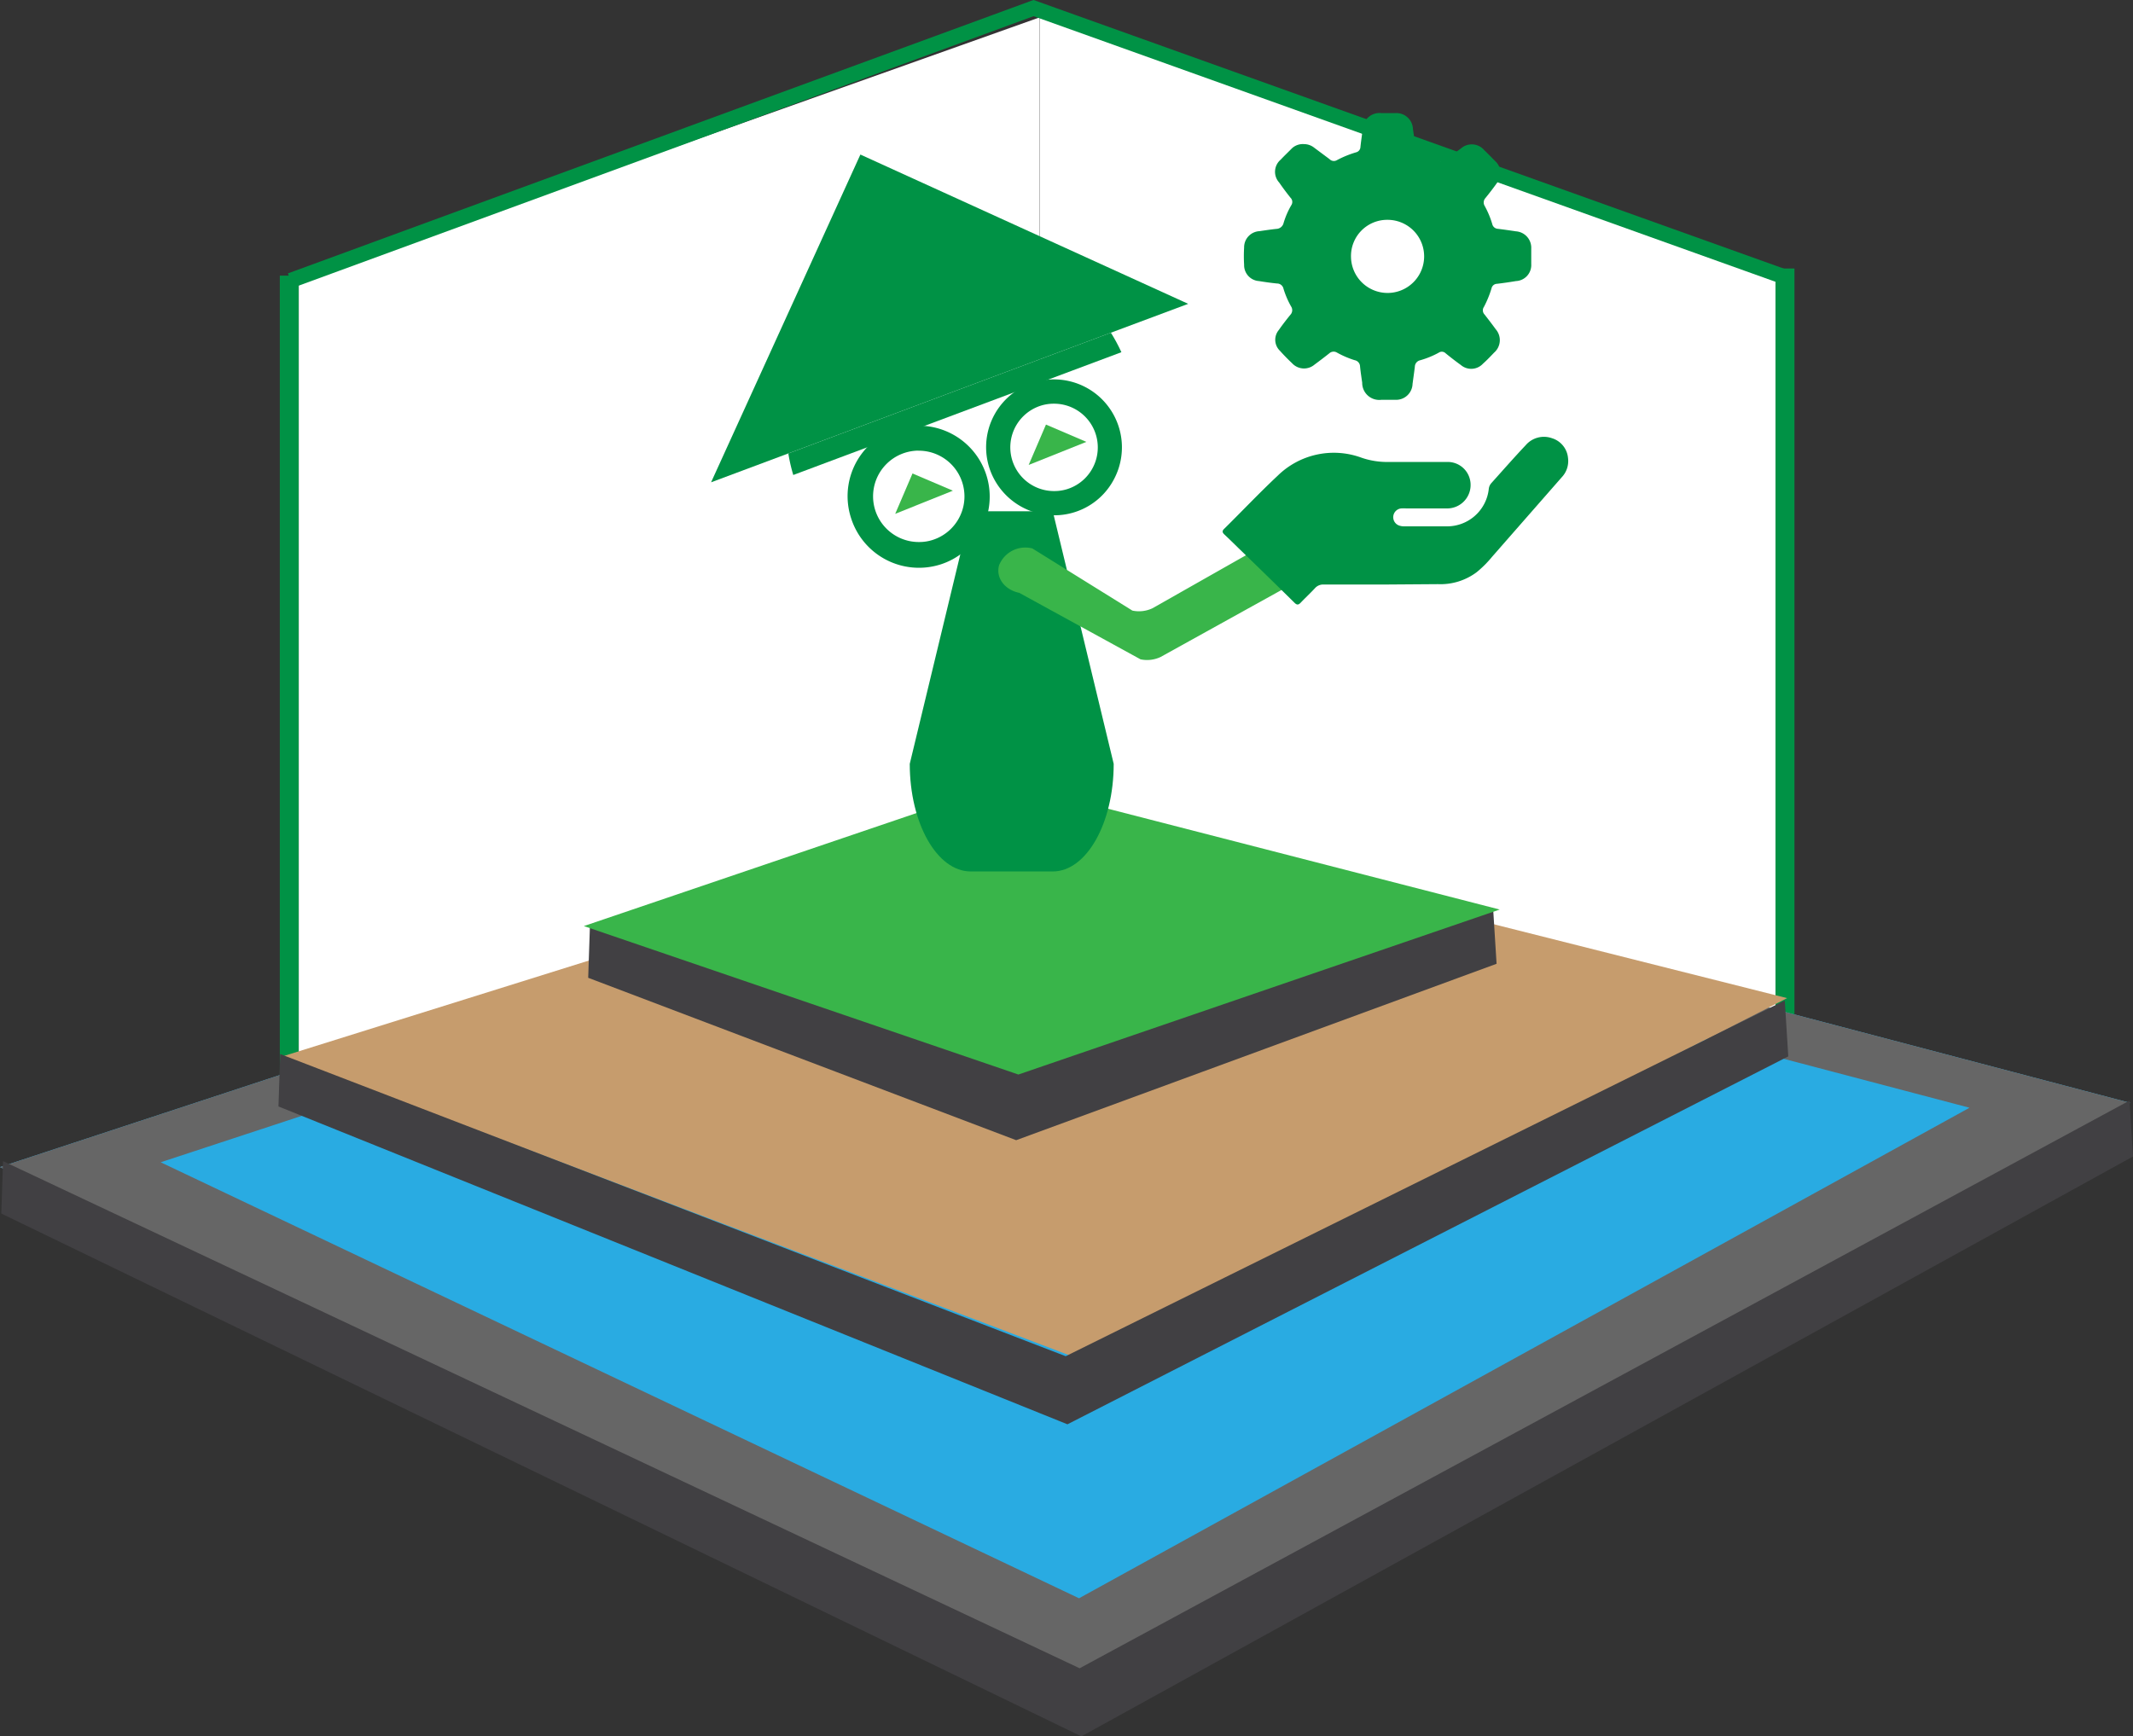 <?xml version="1.0" encoding="UTF-8"?>
<svg xmlns="http://www.w3.org/2000/svg" viewBox="0 0 279.99 227.96">
  <rect x="0" y="0" width="279.99" height="227.96" fill="#333333" stroke="none"/>
  <defs>
    <style>.cls-1{fill:#009245;}.cls-2{fill:#414043;}.cls-3{fill:#fff;}.cls-4{fill:none;stroke:#009245;stroke-miterlimit:10;stroke-width:2px;}.cls-5{fill:#29abe2;}.cls-6{fill:#666;}.cls-7{fill:#c69c6d;}.cls-8{fill:#39b54a;}</style>
  </defs>
  <g id="Layer_2" data-name="Layer 2">
    <g id="icon">
      <rect class="cls-1" x="36.73" y="36.19" width="2.49" height="108.37"></rect>
      <rect class="cls-1" x="233.05" y="35.25" width="2.5" height="109.31"></rect>
      <polygon class="cls-2" points="136.45 2.29 136.45 115.59 39.22 143.86 39.22 36.88 136.45 2.29"></polygon>
      <polygon class="cls-2" points="233.06 36.58 233.06 144.16 136.47 115.59 136.47 2.29 233.06 36.58"></polygon>
      <polygon class="cls-3" points="136.45 2.29 136.45 115.59 39.22 143.86 39.22 36.88 136.45 2.29"></polygon>
      <polygon class="cls-3" points="233.06 36.58 233.06 144.16 136.47 115.59 136.47 2.29 233.06 36.58"></polygon>
      <polyline class="cls-4" points="38.14 36.83 135.67 1.06 234.73 36.53"></polyline>
      <polygon class="cls-5" points="141.97 220.63 0 153.22 138.56 107.64 279.62 144.79 141.97 220.63"></polygon>
      <polygon class="cls-5" points="141.64 209.83 21.09 152.59 48.62 143.53 138.75 113.88 258.53 145.43 141.64 209.83"></polygon>
      <polygon class="cls-6" points="141.97 220.63 0 153.22 138.56 107.64 279.62 144.79 141.97 220.63"></polygon>
      <polygon class="cls-5" points="141.64 209.83 21.09 152.59 48.62 143.53 138.75 113.88 258.53 145.43 141.64 209.83"></polygon>
      <polygon class="cls-7" points="141.69 178.43 37.08 138.69 138.72 106.89 234.59 131.04 141.69 178.43"></polygon>
      <polygon class="cls-2" points="133.39 149.69 77.21 128.37 77.44 121.49 133.16 140.75 195.99 119.19 196.45 126.53 133.39 149.69"></polygon>
      <polygon class="cls-2" points="140.12 186.99 36.55 145.26 36.78 138.38 139.89 178.05 234.28 131.35 234.74 138.69 140.12 186.99"></polygon>
      <polygon class="cls-2" points="141.95 227.96 0.17 159.32 0.4 152.44 141.72 219.02 279.53 144.49 279.99 151.83 141.95 227.96"></polygon>
      <polygon class="cls-8" points="133.68 141.07 76.64 121.58 132.09 102.74 196.86 119.41 133.68 141.07"></polygon>
      <path class="cls-3" d="M120.65,72.82a7.67,7.67,0,0,1-2.36-15,7.57,7.57,0,0,1,2.27-.34,7.65,7.65,0,0,1,6.79,11.25,7.53,7.53,0,0,1-6.7,4.06Z"></path>
      <path class="cls-1" d="M120.56,59.17a6,6,0,0,1,1.82,11.73,5.72,5.72,0,0,1-1.73.26,6,6,0,1,1-.09-12m0-3.33h0A9.31,9.31,0,0,0,111.71,68a9.35,9.35,0,0,0,11.66,6.13,9.18,9.18,0,0,0,5.45-4.55,9.31,9.31,0,0,0-8.26-13.69Z"></path>
      <path class="cls-3" d="M138.41,66a7.4,7.4,0,0,1-7-5.14,7.32,7.32,0,0,1,4.77-9.18,7.23,7.23,0,0,1,2.17-.33,7.32,7.32,0,0,1,6.5,10.76,7.22,7.22,0,0,1-4.28,3.57A7.33,7.33,0,0,1,138.41,66Z"></path>
      <path class="cls-1" d="M138.32,53a5.74,5.74,0,0,1,1.75,11.22,5.62,5.62,0,0,1-1.66.25,5.74,5.74,0,0,1-1.79-11.21,5.57,5.57,0,0,1,1.7-.26m0-3.19a8.9,8.9,0,0,0-8.46,11.59,9,9,0,0,0,8.55,6.25,8.83,8.83,0,0,0,7.82-4.74,8.92,8.92,0,0,0-7.91-13.1Z"></path>
      <polygon class="cls-8" points="135.03 61.04 137.3 55.74 142.6 58.01 135.03 61.04"></polygon>
      <polygon class="cls-8" points="117.51 67.46 119.78 62.16 125.08 64.42 117.51 67.46"></polygon>
      <polygon class="cls-1" points="155.97 39.89 145.82 43.68 103.48 59.53 93.34 63.32 112.94 20.29 155.97 39.89"></polygon>
      <path class="cls-1" d="M127.42,67.12h10.77l8,33.16c0,7.8-3.58,14.13-8,14.13H127.42c-4.42,0-8-6.33-8-14.13"></path>
      <path class="cls-1" d="M147.2,46.24,104.13,62.36a21.82,21.82,0,0,1-.65-2.83l42.34-15.85A22.4,22.4,0,0,1,147.2,46.24Z"></path>
      <path class="cls-8" d="M149.71,86.56l-15.92-8.73c-1.93-.4-3.11-2-2.64-3.63h0a3.71,3.71,0,0,1,4.36-2.2l13.13,8.16a4.16,4.16,0,0,0,2.65-.31L167,70.94a4,4,0,0,1,4.92,1.12h0a2.74,2.74,0,0,1-1.34,4.09l-18.23,10.1A4.15,4.15,0,0,1,149.71,86.56Z"></path>
      <path class="cls-1" d="M181.76,76.74c-2.67,0-5.34,0-8,0a1.43,1.43,0,0,0-1.14.47c-.6.65-1.26,1.26-1.87,1.9-.31.33-.52.34-.85,0q-3.64-3.59-7.33-7.15c-.61-.6-1.22-1.2-1.85-1.79-.28-.26-.33-.47,0-.77,2.35-2.32,4.62-4.72,7-6.95a10.52,10.52,0,0,1,11-2.36,10.28,10.28,0,0,0,3.43.56c2.59,0,5.17,0,7.76,0a3,3,0,0,1,2.92,1.9,3.08,3.08,0,0,1-2.93,4.2c-1.76,0-3.53,0-5.29,0a5.39,5.39,0,0,0-.7,0,1.16,1.16,0,0,0-.21,2.26,2,2,0,0,0,.68.09c1.82,0,3.63,0,5.45,0a5.5,5.5,0,0,0,5.6-4.95,1.36,1.36,0,0,1,.32-.71c1.51-1.68,3-3.38,4.53-5a3.15,3.15,0,0,1,3.44-.91,3,3,0,0,1,2.11,2.62,3.08,3.08,0,0,1-.82,2.5l-9.16,10.46a14.35,14.35,0,0,1-2,2,7.91,7.91,0,0,1-5.09,1.58Z"></path>
      <path class="cls-1" d="M171.17,18.92a2.14,2.14,0,0,1,1.35.48l2,1.49a.79.79,0,0,0,1,.12A13.42,13.42,0,0,1,178,20a.75.75,0,0,0,.58-.71c.08-.75.19-1.5.29-2.24a2.22,2.22,0,0,1,2.49-2.2h1.79a2.17,2.17,0,0,1,2.32,2.08c.11.72.21,1.44.29,2.17a.94.94,0,0,0,.75.95,11,11,0,0,1,2.33,1,.77.77,0,0,0,1-.08c.62-.49,1.26-1,1.9-1.45a2.15,2.15,0,0,1,3.1.2c.5.48,1,1,1.46,1.46a2.1,2.1,0,0,1,.2,2.84c-.49.69-1,1.35-1.53,2a.86.86,0,0,0-.09,1,11.92,11.92,0,0,1,1,2.39.8.8,0,0,0,.74.63q1.19.15,2.37.33A2.16,2.16,0,0,1,201,32.62c0,.68,0,1.37,0,2.06A2.1,2.1,0,0,1,199,36.9c-.83.14-1.66.26-2.5.36a.75.75,0,0,0-.71.58,13.44,13.44,0,0,1-1,2.45.79.79,0,0,0,.08,1c.5.64,1,1.29,1.48,1.95a2.17,2.17,0,0,1-.23,3.06c-.47.49-.95,1-1.46,1.45a2.1,2.1,0,0,1-2.9.17c-.68-.49-1.34-1-2-1.54a.71.71,0,0,0-.9-.08,11.64,11.64,0,0,1-2.45,1,.89.89,0,0,0-.69.86c-.09.74-.2,1.49-.3,2.24a2.16,2.16,0,0,1-2.24,2.09c-.62,0-1.24,0-1.86,0a2.24,2.24,0,0,1-2.51-2.25c-.1-.7-.21-1.41-.28-2.11a.86.86,0,0,0-.7-.84,12.19,12.19,0,0,1-2.33-1,.84.84,0,0,0-1,.09c-.64.51-1.29,1-1.95,1.49a2.13,2.13,0,0,1-2.95-.19c-.55-.52-1.08-1.06-1.58-1.62a2,2,0,0,1-.16-2.73c.48-.69,1-1.36,1.52-2a.88.88,0,0,0,.1-1.09,11.55,11.55,0,0,1-1-2.33.86.86,0,0,0-.85-.69c-.79-.08-1.58-.19-2.37-.32a2.09,2.09,0,0,1-1.95-2.14,18.93,18.93,0,0,1,0-2.26,2.12,2.12,0,0,1,2-2.15c.75-.11,1.49-.22,2.24-.3a1,1,0,0,0,.94-.77,10.74,10.74,0,0,1,1-2.32.77.77,0,0,0-.09-1c-.51-.64-1-1.29-1.49-2a2.09,2.09,0,0,1,.2-3c.49-.52,1-1,1.5-1.51A2.1,2.1,0,0,1,171.17,18.92Zm10.94,9.94a4.75,4.75,0,0,0-4.77,4.84,4.8,4.8,0,0,0,4.8,4.76,4.8,4.8,0,1,0,0-9.6Z"></path>
    </g>
  </g>
</svg>
